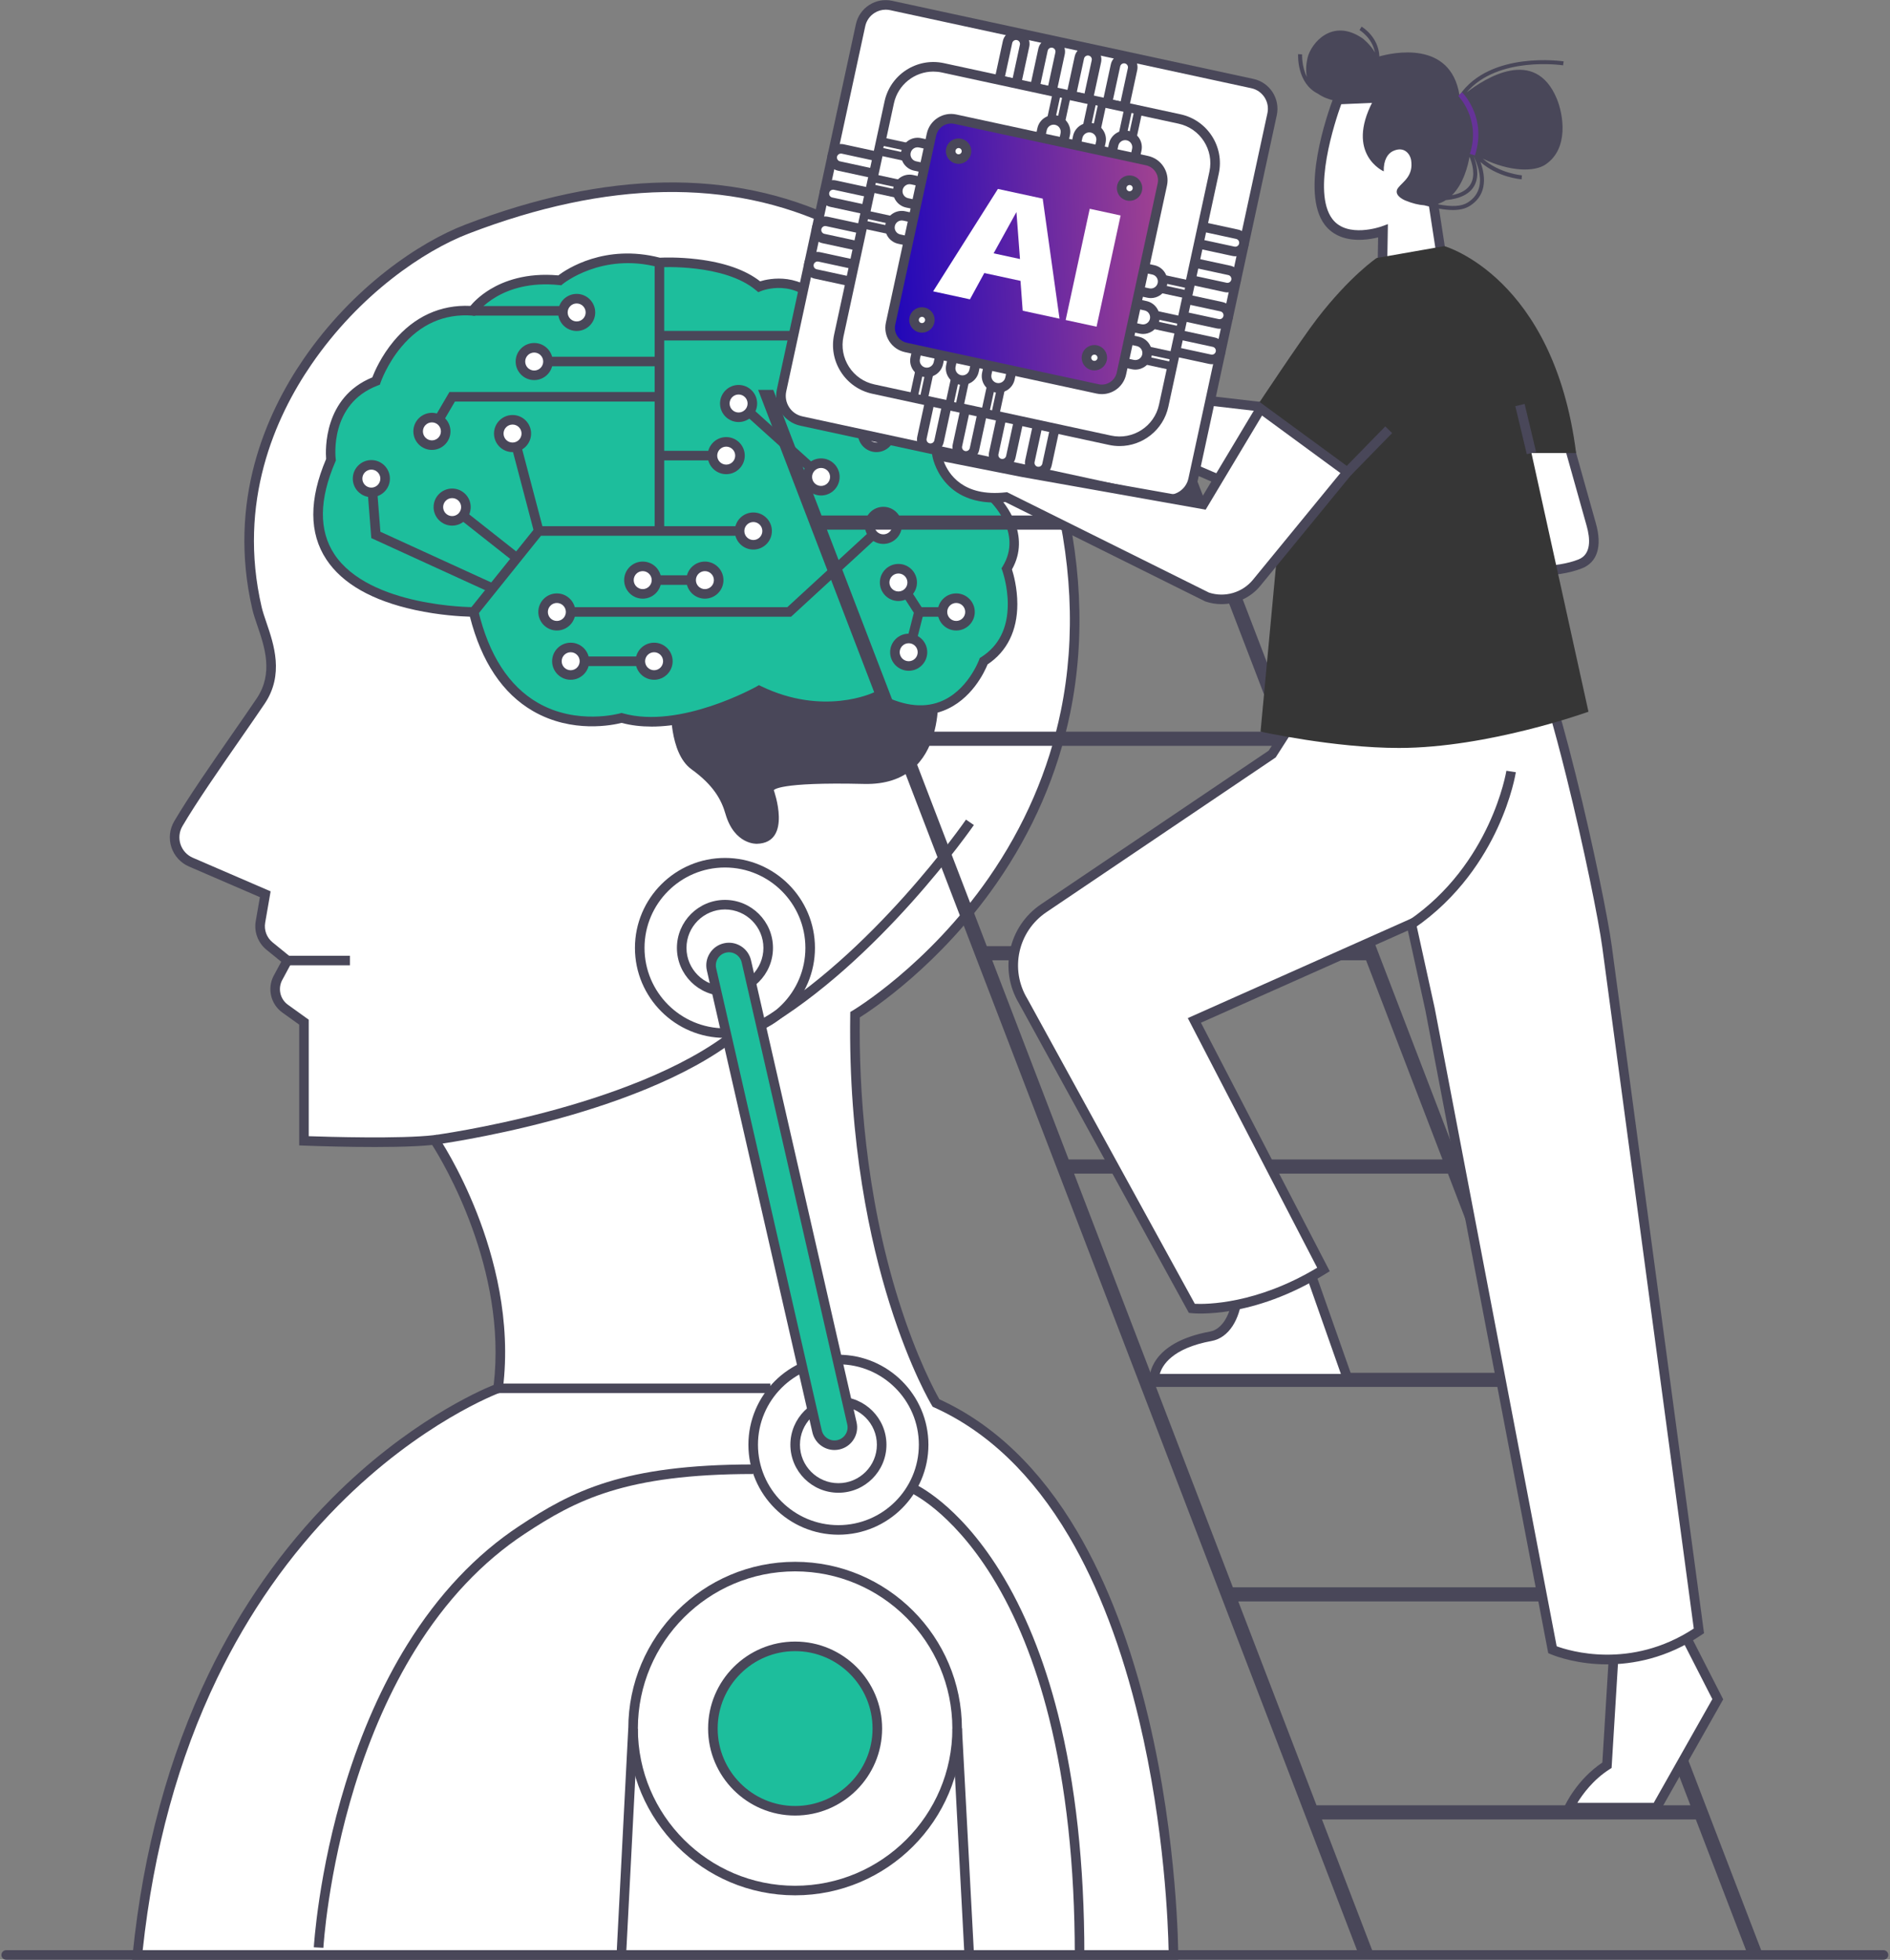 <svg width="300" height="311" viewBox="0 0 300 311" fill="none" xmlns="http://www.w3.org/2000/svg">
<rect x="0" y="0" width="300" height="311" fill="#808080" stroke="none"/>
<path d="M21.806 310.24H186.26C186.26 310.24 186.26 239.582 148.571 222.651C148.571 222.651 135.117 200.437 135.716 161.034C135.716 161.034 183.342 133.02 167.277 75.211C167.277 75.211 145.543 8.922 74.085 36.373C58.037 42.539 33.786 66.299 40.79 96.516C41.623 100.11 45.044 105.807 41.374 111.259C37.858 116.479 31.488 125.286 28.303 130.721C27.002 132.941 27.939 135.798 30.302 136.819L42.103 141.915L41.342 146.297C41.092 147.743 41.642 149.212 42.781 150.137L45.604 152.43L44.126 155.173C43.219 156.856 43.702 158.951 45.255 160.067L48.246 162.215V181.042C48.246 181.042 62.851 181.626 68.978 180.897C68.978 180.897 81.703 199.594 79.061 220.316C79.061 220.316 29.117 238.431 21.806 310.238V310.24Z" fill="white"/>
<path d="M187.018 310.999H20.966L21.052 310.163C22.729 293.696 26.8 278.691 33.154 265.565C38.243 255.053 44.798 245.717 52.638 237.816C64.603 225.757 76.012 220.731 78.364 219.776C80.517 201.355 70.33 184.423 68.599 181.702C62.258 182.351 48.801 181.824 48.217 181.8L47.489 181.771V162.603L44.814 160.683C42.958 159.348 42.375 156.826 43.459 154.814L44.639 152.622L42.303 150.726C40.952 149.628 40.297 147.881 40.595 146.166L41.254 142.373L30.001 137.514C28.675 136.941 27.657 135.827 27.207 134.455C26.757 133.083 26.918 131.581 27.649 130.337C29.888 126.517 33.643 121.109 36.957 116.339C38.362 114.316 39.689 112.406 40.745 110.836C43.433 106.844 42.002 102.656 40.854 99.29C40.537 98.36 40.236 97.481 40.052 96.686C36.064 79.478 42.265 65.603 48.169 56.995C56.051 45.504 66.584 38.442 73.816 35.664C96.235 27.052 116.105 26.723 132.873 34.686C146.293 41.059 155.127 51.67 160.177 59.449C165.643 67.871 167.909 74.687 168.003 74.974L168.012 75.006C171.709 88.309 172.334 101.146 169.87 113.161C167.898 122.779 163.954 131.886 158.147 140.233C149.241 153.037 138.573 160.136 136.473 161.461C136.333 172.624 137.304 189.336 142.627 206.33C145.513 215.542 148.492 220.981 149.109 222.06C157.755 226.008 165.125 233.083 171.017 243.095C175.744 251.127 179.538 261.061 182.291 272.62C186.969 292.259 187.023 310.063 187.023 310.241V311L187.018 310.999ZM22.648 309.482H185.491C185.424 305.896 184.9 290.128 180.803 272.942C178.084 261.537 174.348 251.749 169.699 243.85C163.92 234.037 156.707 227.137 148.261 223.341L148.046 223.245L147.923 223.042C147.784 222.812 144.474 217.29 141.196 206.844C138.178 197.23 134.648 181.476 134.958 161.02L134.965 160.594L135.332 160.378C135.451 160.309 147.248 153.263 156.935 139.314C162.612 131.139 166.465 122.223 168.389 112.815C170.794 101.056 170.176 88.477 166.553 75.429C166.431 75.065 164.124 68.308 158.874 60.23C153.934 52.627 145.295 42.261 132.207 36.049C115.831 28.277 96.37 28.624 74.36 37.079C67.343 39.775 57.106 46.648 49.422 57.852C43.689 66.21 37.668 79.671 41.532 96.342C41.699 97.062 41.986 97.905 42.291 98.798C43.482 102.287 45.114 107.065 42.005 111.681C40.942 113.26 39.612 115.174 38.205 117.201C34.907 121.95 31.17 127.332 28.96 131.101C28.449 131.972 28.336 133.022 28.651 133.98C28.965 134.939 29.677 135.718 30.604 136.118L42.955 141.451L42.092 146.422C41.888 147.596 42.337 148.793 43.263 149.544L46.573 152.232L44.797 155.53C44.073 156.872 44.462 158.556 45.702 159.447L49.008 161.823V180.307C52.032 180.412 63.672 180.76 68.891 180.14L69.35 180.086L69.61 180.467C69.742 180.66 72.872 185.294 75.721 192.555C78.355 199.266 81.203 209.545 79.818 220.408L79.759 220.867L79.324 221.025C79.2 221.07 66.79 225.681 53.66 238.938C45.952 246.719 39.505 255.916 34.499 266.272C28.344 279.004 24.361 293.535 22.652 309.476L22.648 309.482Z" fill="#494759"/>
<path d="M148.801 108.589C148.801 108.589 150.983 124.739 137.153 124.406C123.325 124.073 122.826 125.404 122.826 125.404C122.826 125.404 125.839 133.738 120.163 133.904C120.163 133.904 116.589 134.116 115.153 129.155C114.536 127.018 113.342 124.664 109.756 122.078C106.169 119.491 106.501 112.007 106.501 112.007L118.666 103.508L148.801 108.589Z" fill="#494759"/>
<path d="M120.497 109.587C120.497 109.587 108.147 116.609 98.663 113.929C98.663 113.929 80.508 119.27 75.184 97.114C75.184 97.114 42.053 97.262 52.536 72.962C52.536 72.962 51.353 63.63 59.691 60.471C59.691 60.471 63.684 48.497 75.017 49.328C75.017 49.328 79.03 43.47 88.846 44.486C88.846 44.486 95.187 39.165 104.671 41.66C104.671 41.66 115.171 40.996 120.496 45.495C120.496 45.495 126.466 43.009 130.645 48.663C130.645 48.663 144.141 49.309 145.306 58.309C145.306 58.309 152.978 60.157 153.81 68.805C153.81 68.805 159.8 72.316 157.471 78.802C157.471 78.802 163.461 84.272 159.801 90.277C159.801 90.277 163.48 100.274 156.14 104.931C156.14 104.931 151.647 117.57 138.984 110.586C138.984 110.586 130.831 114.577 120.497 109.587Z" fill="#1DBE9C"/>
<path d="M103.413 115.302C101.806 115.302 100.204 115.128 98.662 114.716C97.379 115.045 90.845 116.455 84.602 112.844C79.784 110.058 76.417 105.021 74.589 97.864C73.239 97.828 69.786 97.653 65.837 96.79C59.058 95.309 54.338 92.615 51.805 88.787C49.051 84.623 49.038 79.259 51.764 72.84C51.652 71.384 51.367 63.05 59.096 59.89C59.438 59.001 60.495 56.527 62.523 54.102C65.753 50.237 69.945 48.323 74.665 48.547C75.121 47.998 76.157 46.899 77.861 45.877C79.953 44.623 83.504 43.241 88.617 43.703C89.934 42.711 96.02 38.651 104.748 40.897C105.317 40.868 107.721 40.781 110.678 41.138C114.982 41.656 118.334 42.834 120.651 44.643C122.171 44.182 127.261 43.113 131.041 47.93C133.253 48.101 144.489 49.384 145.985 57.726C147.752 58.331 153.631 60.892 154.528 68.371C155.793 69.259 160.136 72.811 158.339 78.601C159.609 79.953 163.679 84.929 160.63 90.363C160.889 91.176 161.479 93.317 161.482 95.857C161.485 100.066 159.854 103.371 156.761 105.433C156.306 106.557 154.233 111.082 149.709 112.799C146.539 114 142.921 113.539 138.95 111.431C138.199 111.742 136.341 112.416 133.7 112.712C130.63 113.058 125.878 112.934 120.523 110.44C118.774 111.383 111.042 115.304 103.413 115.304V115.302ZM98.659 113.141L98.87 113.199C107.933 115.759 120.001 108.996 120.123 108.928L120.468 108.73L120.828 108.903C130.716 113.677 138.573 109.941 138.652 109.903L139.007 109.729L139.353 109.919C143.043 111.954 146.343 112.447 149.162 111.382C153.576 109.715 155.409 104.724 155.427 104.674L155.515 104.429L155.736 104.289C158.535 102.513 159.958 99.691 159.966 95.899C159.973 92.981 159.099 90.561 159.091 90.537L158.965 90.194L159.156 89.881C162.442 84.49 157.187 79.567 156.962 79.36L156.59 79.018L156.761 78.544C158.854 72.717 153.653 69.588 153.43 69.458L153.095 69.262L153.058 68.876C152.291 60.892 145.422 59.116 145.13 59.044L144.625 58.92L144.557 58.405C143.486 50.131 130.741 49.425 130.613 49.419L130.253 49.402L130.039 49.112C126.279 44.022 121.013 46.103 120.789 46.194L120.363 46.368L120.01 46.072C114.976 41.819 104.824 42.409 104.722 42.415L104.6 42.423L104.481 42.392C95.516 40.034 89.397 45.017 89.336 45.068L89.089 45.272L88.769 45.239C79.512 44.281 75.683 49.7 75.645 49.754L75.398 50.115L74.963 50.083C70.519 49.758 66.727 51.435 63.688 55.072C61.392 57.82 60.422 60.679 60.412 60.708L60.298 61.049L59.96 61.177C52.295 64.083 53.245 72.508 53.29 72.864L53.316 73.068L53.234 73.259C50.647 79.255 50.592 84.196 53.069 87.944C58.606 96.321 75.022 96.363 75.182 96.351L75.782 96.348L75.922 96.932C77.613 103.964 80.783 108.87 85.345 111.516C91.585 115.134 98.382 113.217 98.451 113.196L98.66 113.135L98.659 113.141Z" fill="#494759"/>
<path d="M75.776 97.589L74.592 96.639L85.145 83.503H119.571V85.02H85.873L75.776 97.589Z" fill="#494759"/>
<path d="M119.578 86.456C120.786 86.456 121.765 85.477 121.765 84.269C121.765 83.062 120.786 82.083 119.578 82.083C118.37 82.083 117.391 83.062 117.391 84.269C117.391 85.477 118.37 86.456 119.578 86.456Z" fill="white"/>
<path d="M119.578 87.213C117.954 87.213 116.633 85.892 116.633 84.269C116.633 82.646 117.954 81.325 119.578 81.325C121.202 81.325 122.523 82.646 122.523 84.269C122.523 85.892 121.202 87.213 119.578 87.213ZM119.578 82.842C118.791 82.842 118.15 83.482 118.15 84.269C118.15 85.057 118.79 85.696 119.578 85.696C120.366 85.696 121.006 85.056 121.006 84.269C121.006 83.483 120.366 82.842 119.578 82.842Z" fill="#494759"/>
<path d="M103.818 104.181H90.577V105.698H103.818V104.181Z" fill="#494759"/>
<path d="M90.584 107.12C91.792 107.12 92.771 106.141 92.771 104.933C92.771 103.726 91.792 102.747 90.584 102.747C89.376 102.747 88.397 103.726 88.397 104.933C88.397 106.141 89.376 107.12 90.584 107.12Z" fill="white"/>
<path d="M90.584 107.877C88.96 107.877 87.639 106.556 87.639 104.933C87.639 103.31 88.96 101.99 90.584 101.99C92.208 101.99 93.529 103.31 93.529 104.933C93.529 106.556 92.208 107.877 90.584 107.877ZM90.584 103.506C89.797 103.506 89.156 104.146 89.156 104.933C89.156 105.721 89.796 106.36 90.584 106.36C91.372 106.36 92.012 105.721 92.012 104.933C92.012 104.146 91.372 103.506 90.584 103.506Z" fill="#494759"/>
<path d="M103.824 107.12C105.032 107.12 106.011 106.141 106.011 104.933C106.011 103.726 105.032 102.747 103.824 102.747C102.616 102.747 101.637 103.726 101.637 104.933C101.637 106.141 102.616 107.12 103.824 107.12Z" fill="white"/>
<path d="M103.824 107.877C102.2 107.877 100.879 106.556 100.879 104.933C100.879 103.31 102.2 101.99 103.824 101.99C105.448 101.99 106.769 103.31 106.769 104.933C106.769 106.556 105.448 107.877 103.824 107.877ZM103.824 103.506C103.037 103.506 102.396 104.146 102.396 104.933C102.396 105.721 103.036 106.36 103.824 106.36C104.612 106.36 105.252 105.721 105.252 104.933C105.252 104.146 104.612 103.506 103.824 103.506Z" fill="#494759"/>
<path d="M82.084 68.256L80.616 68.641L84.775 84.454L86.243 84.069L82.084 68.256Z" fill="#494759"/>
<path d="M72.243 79.865L71.303 81.055L81.576 89.161L82.516 87.971L72.243 79.865Z" fill="#494759"/>
<path d="M77.877 94.057L58.936 85.394L58.18 75.74L59.693 75.622L60.38 84.386L78.508 92.678L77.877 94.057Z" fill="#494759"/>
<path d="M125.564 97.873H88.396V96.355H124.972L139.694 82.816L140.722 83.933L125.564 97.873Z" fill="#494759"/>
<path d="M153.811 68.046H139.123V69.562H153.811V68.046Z" fill="#494759"/>
<path d="M91.527 48.569H75.018V50.086H91.527V48.569Z" fill="#494759"/>
<path d="M105.43 41.66H103.912V84.27H105.43V41.66Z" fill="#494759"/>
<path d="M69.22 68.832L67.91 68.066L71.34 62.206H104.665V63.724H72.21L69.22 68.832Z" fill="#494759"/>
<path d="M104.665 56.61H84.787V58.127H104.665V56.61Z" fill="#494759"/>
<path d="M137.765 60.301L127.497 54.034H104.665V52.516H127.924L138.555 59.007L137.765 60.301Z" fill="#494759"/>
<path d="M117.738 63.308L116.721 64.435L129.819 76.242L130.835 75.116L117.738 63.308Z" fill="#494759"/>
<path d="M144.978 103.694L143.507 103.32L145.054 97.247L141.974 92.466L143.251 91.644L146.689 96.981L144.978 103.694Z" fill="#494759"/>
<path d="M151.775 96.355H145.871V97.872H151.775V96.355Z" fill="#494759"/>
<path d="M111.892 91.296H102.013V92.812H111.892V91.296Z" fill="#494759"/>
<path d="M115.266 71.544H104.672V73.061H115.266V71.544Z" fill="#494759"/>
<path d="M115.272 74.492C116.48 74.492 117.459 73.514 117.459 72.306C117.459 71.099 116.48 70.12 115.272 70.12C114.064 70.12 113.085 71.099 113.085 72.306C113.085 73.514 114.064 74.492 115.272 74.492Z" fill="white"/>
<path d="M115.272 75.25C113.648 75.25 112.326 73.929 112.326 72.306C112.326 70.683 113.648 69.362 115.272 69.362C116.895 69.362 118.217 70.683 118.217 72.306C118.217 73.929 116.895 75.25 115.272 75.25ZM115.272 70.879C114.485 70.879 113.844 71.52 113.844 72.306C113.844 73.093 114.484 73.733 115.272 73.733C116.06 73.733 116.699 73.094 116.699 72.306C116.699 71.519 116.06 70.879 115.272 70.879Z" fill="#494759"/>
<path d="M117.237 66.218C118.445 66.218 119.424 65.239 119.424 64.031C119.424 62.824 118.445 61.845 117.237 61.845C116.029 61.845 115.05 62.824 115.05 64.031C115.05 65.239 116.029 66.218 117.237 66.218Z" fill="white"/>
<path d="M117.237 66.976C115.613 66.976 114.292 65.655 114.292 64.032C114.292 62.41 115.613 61.089 117.237 61.089C118.861 61.089 120.182 62.41 120.182 64.032C120.182 65.655 118.861 66.976 117.237 66.976ZM117.237 62.605C116.45 62.605 115.809 63.245 115.809 64.032C115.809 64.82 116.449 65.46 117.237 65.46C118.025 65.46 118.665 64.82 118.665 64.032C118.665 63.245 118.025 62.605 117.237 62.605Z" fill="#494759"/>
<path d="M88.392 99.3C89.6 99.3 90.579 98.322 90.579 97.114C90.579 95.907 89.6 94.928 88.392 94.928C87.184 94.928 86.204 95.907 86.204 97.114C86.204 98.322 87.184 99.3 88.392 99.3Z" fill="white"/>
<path d="M88.391 100.058C86.767 100.058 85.446 98.737 85.446 97.114C85.446 95.491 86.767 94.17 88.391 94.17C90.015 94.17 91.336 95.491 91.336 97.114C91.336 98.737 90.015 100.058 88.391 100.058ZM88.391 95.687C87.604 95.687 86.963 96.326 86.963 97.114C86.963 97.902 87.603 98.541 88.391 98.541C89.179 98.541 89.819 97.902 89.819 97.114C89.819 96.326 89.179 95.687 88.391 95.687Z" fill="#494759"/>
<path d="M102.017 94.248C103.225 94.248 104.205 93.269 104.205 92.062C104.205 90.854 103.225 89.876 102.017 89.876C100.809 89.876 99.83 90.854 99.83 92.062C99.83 93.269 100.809 94.248 102.017 94.248Z" fill="white"/>
<path d="M102.018 95.006C100.394 95.006 99.072 93.685 99.072 92.062C99.072 90.439 100.394 89.118 102.018 89.118C103.641 89.118 104.963 90.439 104.963 92.062C104.963 93.685 103.641 95.006 102.018 95.006ZM102.018 90.635C101.231 90.635 100.59 91.274 100.59 92.062C100.59 92.849 101.23 93.489 102.018 93.489C102.806 93.489 103.445 92.848 103.445 92.062C103.445 91.275 102.806 90.635 102.018 90.635Z" fill="#494759"/>
<path d="M111.888 94.248C113.096 94.248 114.075 93.269 114.075 92.062C114.075 90.854 113.096 89.876 111.888 89.876C110.68 89.876 109.701 90.854 109.701 92.062C109.701 93.269 110.68 94.248 111.888 94.248Z" fill="white"/>
<path d="M111.888 95.006C110.265 95.006 108.943 93.685 108.943 92.062C108.943 90.439 110.265 89.118 111.888 89.118C113.512 89.118 114.834 90.439 114.834 92.062C114.834 93.685 113.512 95.006 111.888 95.006ZM111.888 90.635C111.102 90.635 110.461 91.274 110.461 92.062C110.461 92.849 111.1 93.489 111.888 93.489C112.676 93.489 113.316 92.848 113.316 92.062C113.316 91.275 112.676 90.635 111.888 90.635Z" fill="#494759"/>
<path d="M130.329 77.873C131.537 77.873 132.516 76.894 132.516 75.687C132.516 74.48 131.537 73.501 130.329 73.501C129.121 73.501 128.142 74.48 128.142 75.687C128.142 76.894 129.121 77.873 130.329 77.873Z" fill="white"/>
<path d="M130.329 78.632C128.705 78.632 127.384 77.311 127.384 75.688C127.384 74.065 128.705 72.744 130.329 72.744C131.953 72.744 133.274 74.065 133.274 75.688C133.274 77.311 131.953 78.632 130.329 78.632ZM130.329 74.261C129.542 74.261 128.901 74.901 128.901 75.688C128.901 76.476 129.541 77.115 130.329 77.115C131.117 77.115 131.757 76.476 131.757 75.688C131.757 74.901 131.117 74.261 130.329 74.261Z" fill="#494759"/>
<path d="M137.444 61.846C138.652 61.846 139.632 60.868 139.632 59.66C139.632 58.453 138.652 57.474 137.444 57.474C136.236 57.474 135.257 58.453 135.257 59.66C135.257 60.868 136.236 61.846 137.444 61.846Z" fill="white"/>
<path d="M137.444 62.605C135.82 62.605 134.499 61.284 134.499 59.661C134.499 58.038 135.82 56.718 137.444 56.718C139.068 56.718 140.389 58.038 140.389 59.661C140.389 61.284 139.068 62.605 137.444 62.605ZM137.444 58.234C136.657 58.234 136.016 58.875 136.016 59.661C136.016 60.448 136.656 61.088 137.444 61.088C138.232 61.088 138.872 60.449 138.872 59.661C138.872 58.874 138.232 58.234 137.444 58.234Z" fill="#494759"/>
<path d="M139.116 70.989C140.324 70.989 141.303 70.01 141.303 68.803C141.303 67.596 140.324 66.617 139.116 66.617C137.908 66.617 136.928 67.596 136.928 68.803C136.928 70.01 137.908 70.989 139.116 70.989Z" fill="white"/>
<path d="M139.115 71.747C137.492 71.747 136.17 70.426 136.17 68.803C136.17 67.18 137.492 65.859 139.115 65.859C140.739 65.859 142.061 67.18 142.061 68.803C142.061 70.426 140.739 71.747 139.115 71.747ZM139.115 67.376C138.329 67.376 137.688 68.016 137.688 68.803C137.688 69.591 138.327 70.23 139.115 70.23C139.903 70.23 140.543 69.591 140.543 68.803C140.543 68.016 139.903 67.376 139.115 67.376Z" fill="#494759"/>
<path d="M140.212 85.559C141.42 85.559 142.4 84.58 142.4 83.373C142.4 82.165 141.42 81.187 140.212 81.187C139.005 81.187 138.025 82.165 138.025 83.373C138.025 84.58 139.005 85.559 140.212 85.559Z" fill="white"/>
<path d="M140.213 86.317C138.589 86.317 137.267 84.996 137.267 83.373C137.267 81.75 138.589 80.429 140.213 80.429C141.836 80.429 143.158 81.75 143.158 83.373C143.158 84.996 141.836 86.317 140.213 86.317ZM140.213 81.946C139.426 81.946 138.785 82.585 138.785 83.373C138.785 84.16 139.425 84.8 140.213 84.8C141.001 84.8 141.64 84.16 141.64 83.373C141.64 82.585 141.001 81.946 140.213 81.946Z" fill="#494759"/>
<path d="M142.607 94.622C143.815 94.622 144.794 93.643 144.794 92.436C144.794 91.228 143.815 90.249 142.607 90.249C141.399 90.249 140.42 91.228 140.42 92.436C140.42 93.643 141.399 94.622 142.607 94.622Z" fill="white"/>
<path d="M142.607 95.38C140.983 95.38 139.662 94.059 139.662 92.436C139.662 90.813 140.983 89.492 142.607 89.492C144.231 89.492 145.552 90.813 145.552 92.436C145.552 94.059 144.231 95.38 142.607 95.38ZM142.607 91.009C141.82 91.009 141.179 91.648 141.179 92.436C141.179 93.224 141.819 93.863 142.607 93.863C143.395 93.863 144.035 93.224 144.035 92.436C144.035 91.648 143.395 91.009 142.607 91.009Z" fill="#494759"/>
<path d="M151.78 99.3C152.988 99.3 153.968 98.322 153.968 97.114C153.968 95.907 152.988 94.928 151.78 94.928C150.573 94.928 149.593 95.907 149.593 97.114C149.593 98.322 150.573 99.3 151.78 99.3Z" fill="white"/>
<path d="M151.781 100.058C150.157 100.058 148.835 98.737 148.835 97.114C148.835 95.491 150.157 94.17 151.781 94.17C153.404 94.17 154.726 95.491 154.726 97.114C154.726 98.737 153.404 100.058 151.781 100.058ZM151.781 95.687C150.994 95.687 150.353 96.326 150.353 97.114C150.353 97.902 150.993 98.541 151.781 98.541C152.569 98.541 153.208 97.902 153.208 97.114C153.208 96.326 152.569 95.687 151.781 95.687Z" fill="#494759"/>
<path d="M144.238 105.69C145.446 105.69 146.425 104.711 146.425 103.503C146.425 102.296 145.446 101.317 144.238 101.317C143.03 101.317 142.051 102.296 142.051 103.503C142.051 104.711 143.03 105.69 144.238 105.69Z" fill="white"/>
<path d="M144.238 106.448C142.614 106.448 141.292 105.127 141.292 103.504C141.292 101.881 142.614 100.56 144.238 100.56C145.861 100.56 147.183 101.881 147.183 103.504C147.183 105.127 145.861 106.448 144.238 106.448ZM144.238 102.077C143.451 102.077 142.81 102.717 142.81 103.504C142.81 104.29 143.45 104.931 144.238 104.931C145.026 104.931 145.665 104.291 145.665 103.504C145.665 102.716 145.026 102.077 144.238 102.077Z" fill="#494759"/>
<path d="M91.534 51.769C92.742 51.769 93.721 50.79 93.721 49.583C93.721 48.375 92.742 47.397 91.534 47.397C90.326 47.397 89.346 48.375 89.346 49.583C89.346 50.79 90.326 51.769 91.534 51.769Z" fill="white"/>
<path d="M91.534 52.526C89.91 52.526 88.588 51.205 88.588 49.583C88.588 47.96 89.91 46.639 91.534 46.639C93.157 46.639 94.479 47.96 94.479 49.583C94.479 51.205 93.157 52.526 91.534 52.526ZM91.534 48.156C90.747 48.156 90.106 48.796 90.106 49.583C90.106 50.369 90.746 51.01 91.534 51.01C92.322 51.01 92.961 50.37 92.961 49.583C92.961 48.795 92.322 48.156 91.534 48.156Z" fill="#494759"/>
<path d="M84.794 59.561C86.002 59.561 86.981 58.582 86.981 57.375C86.981 56.167 86.002 55.188 84.794 55.188C83.586 55.188 82.607 56.167 82.607 57.375C82.607 58.582 83.586 59.561 84.794 59.561Z" fill="white"/>
<path d="M84.794 60.318C83.17 60.318 81.849 58.997 81.849 57.374C81.849 55.752 83.17 54.431 84.794 54.431C86.418 54.431 87.739 55.752 87.739 57.374C87.739 58.997 86.418 60.318 84.794 60.318ZM84.794 55.947C84.007 55.947 83.366 56.588 83.366 57.374C83.366 58.161 84.006 58.801 84.794 58.801C85.582 58.801 86.222 58.162 86.222 57.374C86.222 56.587 85.582 55.947 84.794 55.947Z" fill="#494759"/>
<path d="M81.357 70.989C82.565 70.989 83.544 70.01 83.544 68.803C83.544 67.596 82.565 66.617 81.357 66.617C80.149 66.617 79.17 67.596 79.17 68.803C79.17 70.01 80.149 70.989 81.357 70.989Z" fill="white"/>
<path d="M81.357 71.747C79.733 71.747 78.412 70.426 78.412 68.803C78.412 67.18 79.733 65.859 81.357 65.859C82.981 65.859 84.302 67.18 84.302 68.803C84.302 70.426 82.981 71.747 81.357 71.747ZM81.357 67.376C80.57 67.376 79.929 68.016 79.929 68.803C79.929 69.591 80.569 70.23 81.357 70.23C82.145 70.23 82.784 69.591 82.784 68.803C82.784 68.016 82.145 67.376 81.357 67.376Z" fill="#494759"/>
<path d="M68.558 70.642C69.766 70.642 70.745 69.664 70.745 68.456C70.745 67.249 69.766 66.27 68.558 66.27C67.35 66.27 66.371 67.249 66.371 68.456C66.371 69.664 67.35 70.642 68.558 70.642Z" fill="white"/>
<path d="M68.558 71.4C66.934 71.4 65.613 70.079 65.613 68.456C65.613 66.833 66.934 65.513 68.558 65.513C70.182 65.513 71.504 66.833 71.504 68.456C71.504 70.079 70.182 71.4 68.558 71.4ZM68.558 67.029C67.772 67.029 67.13 67.669 67.13 68.456C67.13 69.244 67.77 69.883 68.558 69.883C69.346 69.883 69.986 69.244 69.986 68.456C69.986 67.669 69.346 67.029 68.558 67.029Z" fill="#494759"/>
<path d="M58.943 78.141C60.151 78.141 61.13 77.162 61.13 75.954C61.13 74.747 60.151 73.768 58.943 73.768C57.735 73.768 56.756 74.747 56.756 75.954C56.756 77.162 57.735 78.141 58.943 78.141Z" fill="white"/>
<path d="M58.943 78.898C57.319 78.898 55.998 77.578 55.998 75.955C55.998 74.332 57.319 73.011 58.943 73.011C60.567 73.011 61.889 74.332 61.889 75.955C61.889 77.578 60.567 78.898 58.943 78.898ZM58.943 74.528C58.157 74.528 57.516 75.167 57.516 75.955C57.516 76.742 58.155 77.382 58.943 77.382C59.731 77.382 60.371 76.742 60.371 75.955C60.371 75.167 59.731 74.528 58.943 74.528Z" fill="#494759"/>
<path d="M71.769 82.659C72.977 82.659 73.956 81.68 73.956 80.473C73.956 79.265 72.977 78.287 71.769 78.287C70.561 78.287 69.582 79.265 69.582 80.473C69.582 81.68 70.561 82.659 71.769 82.659Z" fill="white"/>
<path d="M71.769 83.416C70.145 83.416 68.823 82.096 68.823 80.473C68.823 78.85 70.145 77.529 71.769 77.529C73.392 77.529 74.714 78.85 74.714 80.473C74.714 82.096 73.392 83.416 71.769 83.416ZM71.769 79.046C70.982 79.046 70.341 79.685 70.341 80.473C70.341 81.26 70.981 81.9 71.769 81.9C72.557 81.9 73.196 81.26 73.196 80.473C73.196 79.685 72.557 79.046 71.769 79.046Z" fill="#494759"/>
<path d="M228.081 15.109L212.354 15.806C211.46 18.186 207.186 30.358 210.89 35.222C213.626 38.816 219.524 36.655 219.524 36.655L219.338 47.736L229.789 47.044L227.384 31.409L228.08 15.109H228.081Z" fill="white"/>
<path d="M218.565 48.548L218.749 37.672C218.114 37.829 217.24 37.996 216.271 38.045C213.635 38.18 211.564 37.361 210.286 35.682C206.329 30.483 210.722 17.99 211.644 15.539L211.819 15.07L228.873 14.313L228.145 31.366L230.664 47.744L218.565 48.547V48.548ZM220.301 35.565L220.111 46.924L228.913 46.34L226.622 31.45L227.286 15.903L212.892 16.541C211.916 19.256 208.199 30.436 211.493 34.764C213.853 37.865 219.209 35.962 219.263 35.943L220.3 35.566L220.301 35.565Z" fill="#494759"/>
<path d="M248.106 10.368L248.204 9.742C248.086 9.723 236.556 8.005 231.665 15.11C230.257 6.271 220.957 8.386 218.946 8.952C218.816 5.841 216.235 4.293 216.122 4.226L215.8 4.773C215.822 4.787 217.823 5.995 218.241 8.33C217.563 7.103 216.323 6.118 216.323 6.118C211.445 2.735 208.064 6.917 207.551 9.182C207.279 10.384 207.268 11.388 207.448 12.226C206.598 10.544 206.683 8.657 206.684 8.63L206.051 8.594C206.04 8.783 205.836 13.21 209.199 14.874C212.236 17.039 217.896 16.094 217.896 16.094C213.515 24.492 219.641 27.196 219.641 27.196C219.592 25.357 220.308 24.341 221.114 23.972C223.003 23.108 223.858 24.594 223.984 25.383C224.394 27.933 222.683 28.828 221.941 29.79C221.138 30.829 222.524 31.591 223.057 31.813C224.175 32.278 225.171 32.516 226.061 32.579C227.803 33.033 229.332 33.33 230.625 33.33C231.682 33.33 232.586 33.133 233.324 32.663C234.473 31.933 235.186 30.932 235.444 29.686C235.726 28.322 235.421 26.886 234.99 25.7C237.731 28.15 241.342 28.442 241.528 28.454L241.575 27.822C241.531 27.819 237.995 27.528 235.383 25.187C239.664 27.264 243.539 27.29 245.287 26.128C249.115 23.584 248.125 18.095 247.099 15.64C243.634 7.351 235.681 12.447 232.798 14.67C237.754 8.828 247.996 10.351 248.106 10.368ZM233.257 24.871C233.736 26.048 234.184 27.763 233.501 29.094C233.011 30.046 231.993 30.677 230.47 30.98C232.314 29.156 233.016 26.263 233.259 24.871H233.257ZM234.825 29.558C234.603 30.63 233.984 31.495 232.986 32.129C231.972 32.772 230.481 32.866 228.081 32.394C228.604 32.248 229.075 32.032 229.501 31.76C231.832 31.538 233.369 30.741 234.067 29.384C234.836 27.888 234.41 26.061 233.908 24.776C234.5 26.002 235.174 27.875 234.826 29.558H234.825Z" fill="#494759"/>
<path d="M234.116 24.675L233.311 24.414C235.1 18.913 231.5 15.261 231.463 15.226L232.058 14.626C232.223 14.789 236.062 18.684 234.114 24.676L234.116 24.675Z" fill="#663399"/>
<path d="M55.54 151.672H45.603V153.189H55.54V151.672Z" fill="#494759"/>
<path d="M115.072 158.049C110.868 158.049 107.447 154.631 107.447 150.428C107.447 146.226 110.868 142.808 115.072 142.808C119.276 142.808 122.696 146.226 122.696 150.428C122.696 154.631 119.276 158.049 115.072 158.049ZM115.072 144.326C111.705 144.326 108.966 147.064 108.966 150.428C108.966 153.793 111.705 156.531 115.072 156.531C118.439 156.531 121.177 153.793 121.177 150.428C121.177 147.064 118.438 144.326 115.072 144.326Z" fill="#494759"/>
<path d="M115.072 164.708C107.194 164.708 100.785 158.302 100.785 150.429C100.785 142.555 107.194 136.149 115.072 136.149C122.949 136.149 129.359 142.555 129.359 150.429C129.359 158.302 122.949 164.708 115.072 164.708ZM115.072 137.667C108.031 137.667 102.304 143.391 102.304 150.429C102.304 157.466 108.031 163.19 115.072 163.19C122.112 163.19 127.84 157.466 127.84 150.429C127.84 143.391 122.112 137.667 115.072 137.667Z" fill="#494759"/>
<path d="M133.081 236.89C128.877 236.89 125.457 233.471 125.457 229.269C125.457 225.067 128.877 221.648 133.081 221.648C137.286 221.648 140.706 225.067 140.706 229.269C140.706 233.471 137.286 236.89 133.081 236.89ZM133.081 223.167C129.714 223.167 126.976 225.905 126.976 229.269C126.976 232.633 129.715 235.372 133.081 235.372C136.447 235.372 139.187 232.633 139.187 229.269C139.187 225.905 136.448 223.167 133.081 223.167Z" fill="#494759"/>
<path d="M133.081 243.549C125.203 243.549 118.794 237.143 118.794 229.269C118.794 221.395 125.203 214.989 133.081 214.989C140.959 214.989 147.368 221.395 147.368 229.269C147.368 237.143 140.959 243.549 133.081 243.549ZM133.081 216.507C126.04 216.507 120.313 222.232 120.313 229.269C120.313 236.306 126.04 242.031 133.081 242.031C140.122 242.031 145.849 236.306 145.849 229.269C145.849 222.232 140.122 216.507 133.081 216.507Z" fill="#494759"/>
<path d="M126.207 287.357C133.415 287.357 139.258 281.517 139.258 274.312C139.258 267.108 133.415 261.268 126.207 261.268C118.999 261.268 113.156 267.108 113.156 274.312C113.156 281.517 118.999 287.357 126.207 287.357Z" fill="#1DBE9C"/>
<path d="M126.208 288.115C118.593 288.115 112.397 281.922 112.397 274.311C112.397 266.7 118.593 260.507 126.208 260.507C133.823 260.507 140.018 266.7 140.018 274.311C140.018 281.922 133.823 288.115 126.208 288.115ZM126.208 262.025C119.43 262.025 113.915 267.537 113.915 274.312C113.915 281.087 119.43 286.599 126.208 286.599C132.986 286.599 138.501 281.087 138.501 274.312C138.501 267.537 132.986 262.025 126.208 262.025Z" fill="#494759"/>
<path d="M126.208 300.776C111.609 300.776 99.731 288.904 99.731 274.312C99.731 259.721 111.609 247.849 126.208 247.849C140.806 247.849 152.684 259.721 152.684 274.312C152.684 288.904 140.806 300.776 126.208 300.776ZM126.208 249.366C112.446 249.366 101.249 260.556 101.249 274.312C101.249 288.068 112.445 299.259 126.208 299.259C139.971 299.259 151.167 288.068 151.167 274.312C151.167 260.556 139.971 249.366 126.208 249.366Z" fill="#494759"/>
<path d="M99.725 274.259L97.867 310.188L99.382 310.266L101.241 274.338L99.725 274.259Z" fill="#494759"/>
<path d="M152.694 274.267L151.177 274.347L153.086 310.276L154.603 310.195L152.694 274.267Z" fill="#494759"/>
<path d="M51.329 309.108L49.813 309.025C49.819 308.908 50.507 297.105 54.838 283.062C57.386 274.805 60.676 267.389 64.621 261.024C69.567 253.042 75.559 246.694 82.433 242.157C90.802 236.634 98.85 232.407 119.553 232.398V233.915C99.273 233.924 91.424 238.042 83.27 243.422C76.586 247.834 70.75 254.018 65.922 261.804C62.047 268.055 58.809 275.345 56.299 283.473C52.016 297.344 51.336 308.99 51.329 309.107V309.108Z" fill="#494759"/>
<path d="M122.272 219.559H79.061V221.075H122.272V219.559Z" fill="#494759"/>
<path d="M172.119 310.24H170.601C170.601 296.071 169.221 283.39 166.497 272.549C164.323 263.892 161.293 256.385 157.491 250.235C154.116 244.776 150.746 241.42 148.513 239.567C146.095 237.56 144.454 236.834 144.438 236.827L145.041 235.434C145.321 235.555 151.991 238.519 158.696 249.295C162.602 255.573 165.711 263.228 167.939 272.049C170.714 283.04 172.121 295.889 172.121 310.24H172.119Z" fill="#494759"/>
<path d="M69.078 181.649L68.878 180.144C68.958 180.134 76.994 179.052 86.841 176.442C95.892 174.042 108.369 169.825 116.407 163.357L117.358 164.54C109.109 171.177 96.41 175.476 87.211 177.913C77.274 180.546 69.158 181.638 69.078 181.649Z" fill="#494759"/>
<path d="M115.08 150.425L115.078 150.425C113.551 150.774 112.596 152.294 112.945 153.82L129.704 227.134C130.053 228.66 131.574 229.615 133.101 229.266L133.102 229.266C134.629 228.917 135.585 227.397 135.236 225.871L118.477 152.557C118.128 151.031 116.607 150.076 115.08 150.425Z" fill="#1DBE9C"/>
<path d="M132.458 230.108C130.818 230.108 129.333 228.978 128.953 227.314L112.199 153.999C111.985 153.063 112.148 152.1 112.659 151.287C113.169 150.473 113.967 149.909 114.903 149.695C116.837 149.253 118.768 150.466 119.209 152.398L135.964 225.713C136.177 226.649 136.014 227.612 135.504 228.425C134.993 229.239 134.196 229.803 133.259 230.017C132.991 230.078 132.723 230.108 132.459 230.108H132.458ZM130.433 226.975C130.687 228.091 131.803 228.793 132.921 228.537C133.462 228.413 133.922 228.087 134.218 227.617C134.513 227.148 134.607 226.592 134.483 226.05L117.729 152.736C117.474 151.62 116.358 150.917 115.241 151.174C114.699 151.298 114.239 151.624 113.943 152.094C113.648 152.563 113.554 153.119 113.678 153.661L130.433 226.975Z" fill="#494759"/>
<path d="M121.16 163.349L120.395 162.038C138.454 151.519 153.188 130.283 153.333 130.069L154.584 130.929C154.436 131.145 139.508 152.661 121.158 163.348L121.16 163.349Z" fill="#494759"/>
<path d="M120.343 61.875L215.687 310.244H218.094L209.837 288.736H269.179L277.435 310.244H279.842L184.493 61.875H182.091L189.74 81.808H130.399L122.746 61.875H120.343ZM196.551 254.135H255.897L268.318 286.49H208.972L196.551 254.135ZM183.488 220.097H242.829L255.032 251.892H195.691L183.488 220.097ZM170.49 186.246H229.831L241.968 217.853H182.622L170.49 186.246ZM157.497 152.394H216.839L228.971 184.001H169.629L157.497 152.394ZM144.428 118.356H203.77L215.977 150.151H156.631L144.428 118.356ZM131.259 84.052H190.6L202.908 116.112H143.567L131.259 84.052Z" fill="#494759"/>
<path d="M248.922 70.211C248.922 70.211 250.832 77.065 252.58 83.243C253.359 86.002 253.162 88.571 250.816 89.492C233.679 96.216 180.202 70.12 180.202 70.12L179.208 62.12L248.922 70.213V70.211Z" fill="white"/>
<path d="M243.622 91.364C235.592 91.364 223.943 88.58 208.822 83.041C193.451 77.409 180.003 70.868 179.869 70.803L179.499 70.622L178.335 61.254L249.515 69.517L249.653 70.008C249.672 70.076 251.583 76.931 253.309 83.038C254.342 86.689 253.554 89.233 251.092 90.199C249.111 90.976 246.618 91.364 243.621 91.364H243.622ZM180.905 69.617C183.166 70.702 195.475 76.534 209.356 81.621C229.469 88.99 243.709 91.468 250.539 88.787C252.636 87.964 252.409 85.431 251.85 83.452C250.389 78.288 248.798 72.589 248.329 70.908L180.082 62.986L180.905 69.618V69.617Z" fill="#494759"/>
<path d="M198.792 13.253L141.46 0.864C139.253 0.387 137.077 1.788 136.599 3.994L124.062 61.951C123.585 64.157 124.988 66.332 127.195 66.809L184.527 79.198C186.734 79.675 188.91 78.274 189.387 76.068L201.924 18.111C202.401 15.905 200.999 13.73 198.792 13.253Z" fill="white"/>
<path d="M185.394 80.059C185.05 80.059 184.704 80.022 184.36 79.947L127.03 67.556C124.416 66.991 122.751 64.406 123.315 61.794L135.856 3.841C136.13 2.576 136.88 1.493 137.968 0.793C139.057 0.092 140.353 -0.143 141.619 0.13L198.949 12.522C201.562 13.086 203.228 15.671 202.663 18.283L190.124 76.238C189.85 77.503 189.1 78.586 188.011 79.288C187.219 79.798 186.315 80.062 185.395 80.062L185.394 80.059ZM140.587 1.535C139.954 1.535 139.335 1.716 138.79 2.067C138.043 2.549 137.527 3.293 137.34 4.161L124.8 62.116C124.412 63.91 125.557 65.685 127.351 66.073L184.681 78.465C185.551 78.652 186.441 78.49 187.189 78.009C187.936 77.527 188.452 76.783 188.64 75.914L201.179 17.959C201.567 16.165 200.423 14.391 198.629 14.002L141.297 1.612C141.061 1.56 140.824 1.535 140.587 1.535Z" fill="#494759"/>
<path d="M135.534 44.787L129.476 43.477C128.729 43.315 128.254 42.58 128.415 41.833C128.577 41.086 129.314 40.611 130.061 40.773L136.119 42.083L135.534 44.789V44.787Z" fill="white"/>
<path d="M136.115 45.689L129.315 44.22C128.756 44.099 128.277 43.767 127.967 43.287C127.656 42.805 127.553 42.232 127.673 41.673C127.923 40.518 129.068 39.782 130.22 40.031L137.02 41.502L136.114 45.691L136.115 45.689ZM129.769 41.499C129.48 41.499 129.22 41.699 129.157 41.993C129.122 42.156 129.152 42.324 129.243 42.464C129.333 42.604 129.473 42.7 129.637 42.736L134.953 43.885L135.217 42.662L129.901 41.513C129.856 41.503 129.812 41.499 129.769 41.499Z" fill="#494759"/>
<path d="M136.752 39.158L130.694 37.848C129.947 37.686 129.472 36.95 129.634 36.203C129.796 35.457 130.532 34.982 131.279 35.144L137.337 36.454L136.752 39.16V39.158Z" fill="white"/>
<path d="M137.333 40.06L130.534 38.591C129.974 38.47 129.495 38.138 129.185 37.657C128.874 37.176 128.771 36.603 128.891 36.044C129.141 34.889 130.285 34.153 131.439 34.402L138.238 35.873L137.332 40.061L137.333 40.06ZM130.987 35.87C130.698 35.87 130.438 36.07 130.376 36.364C130.34 36.527 130.37 36.694 130.461 36.834C130.551 36.975 130.691 37.071 130.855 37.107L136.171 38.256L136.435 37.033L131.119 35.884C131.074 35.874 131.03 35.87 130.987 35.87Z" fill="#494759"/>
<path d="M137.999 33.393L131.941 32.083C131.194 31.921 130.719 31.185 130.881 30.438C131.043 29.691 131.779 29.216 132.526 29.378L138.584 30.688L137.999 33.394V33.393Z" fill="white"/>
<path d="M138.581 34.294L131.781 32.825C130.626 32.575 129.89 31.432 130.139 30.277C130.26 29.718 130.592 29.239 131.072 28.929C131.554 28.619 132.127 28.514 132.687 28.635L139.486 30.106L138.58 34.294H138.581ZM132.233 30.105C132.115 30.105 131.998 30.139 131.896 30.204C131.756 30.295 131.659 30.434 131.624 30.597C131.55 30.934 131.765 31.268 132.103 31.34L137.419 32.489L137.683 31.266L132.367 30.117C132.322 30.107 132.278 30.102 132.233 30.102V30.105Z" fill="#494759"/>
<path d="M139.24 27.657L133.182 26.347C132.434 26.186 131.959 25.45 132.121 24.703C132.283 23.956 133.02 23.481 133.767 23.643L139.825 24.953L139.24 27.659V27.657Z" fill="white"/>
<path d="M139.821 28.559L133.021 27.09C132.462 26.969 131.983 26.637 131.672 26.157C131.362 25.675 131.259 25.103 131.378 24.544C131.629 23.389 132.771 22.653 133.926 22.902L140.726 24.372L139.82 28.561L139.821 28.559ZM133.474 24.371C133.186 24.371 132.926 24.571 132.863 24.863C132.828 25.027 132.858 25.194 132.949 25.334C133.039 25.474 133.179 25.571 133.342 25.606L138.659 26.756L138.923 25.533L133.607 24.383C133.562 24.374 133.518 24.369 133.474 24.369V24.371Z" fill="#494759"/>
<path d="M158.614 12.733L159.925 6.678C160.087 5.931 160.823 5.456 161.57 5.618C162.317 5.78 162.792 6.516 162.63 7.263L161.32 13.318L158.613 12.733H158.614Z" fill="white"/>
<path d="M161.903 14.221L157.712 13.315L159.182 6.518C159.303 5.959 159.635 5.48 160.116 5.17C160.597 4.86 161.17 4.755 161.73 4.876C162.885 5.127 163.622 6.269 163.373 7.424L161.903 14.221ZM159.517 12.152L160.74 12.416L161.89 7.102C161.926 6.939 161.896 6.771 161.805 6.631C161.713 6.491 161.575 6.395 161.411 6.359C161.248 6.324 161.08 6.354 160.94 6.445C160.8 6.536 160.703 6.675 160.668 6.838L159.518 12.152H159.517Z" fill="#494759"/>
<path d="M164.246 13.95L165.557 7.895C165.719 7.148 166.455 6.673 167.203 6.835C167.95 6.997 168.425 7.733 168.263 8.48L166.952 14.535L164.245 13.95H164.246Z" fill="white"/>
<path d="M167.534 15.437L163.344 14.531L164.814 7.735C165.064 6.58 166.207 5.844 167.362 6.093C168.517 6.343 169.253 7.486 169.004 8.641L167.534 15.437ZM165.148 13.37L166.372 13.633L167.522 8.32C167.596 7.982 167.381 7.649 167.043 7.576C166.706 7.502 166.372 7.718 166.3 8.055L165.15 13.368L165.148 13.37Z" fill="#494759"/>
<path d="M170.014 15.197L171.325 9.142C171.487 8.396 172.223 7.921 172.97 8.083C173.718 8.245 174.193 8.981 174.031 9.727L172.72 15.782L170.013 15.197H170.014Z" fill="white"/>
<path d="M173.303 16.685L169.112 15.779L170.582 8.982C170.832 7.827 171.977 7.091 173.13 7.34C174.285 7.59 175.022 8.733 174.773 9.887L173.303 16.683V16.685ZM170.917 14.615L172.14 14.879L173.29 9.566C173.364 9.228 173.149 8.895 172.811 8.823C172.474 8.751 172.14 8.966 172.067 9.302L170.917 14.615Z" fill="#494759"/>
<path d="M175.752 16.437L177.063 10.382C177.225 9.635 177.961 9.161 178.708 9.322C179.455 9.484 179.931 10.22 179.769 10.967L178.458 17.022L175.751 16.437H175.752Z" fill="white"/>
<path d="M179.041 17.924L174.85 17.018L176.32 10.222C176.57 9.067 177.714 8.331 178.868 8.58C180.023 8.83 180.76 9.973 180.511 11.128L179.041 17.924ZM176.655 15.856L177.878 16.12L179.029 10.807C179.064 10.643 179.034 10.476 178.943 10.336C178.852 10.196 178.713 10.099 178.549 10.064C178.213 9.99 177.878 10.207 177.806 10.543L176.656 15.856H176.655Z" fill="#494759"/>
<path d="M186.015 55.699L192.073 57.009C192.82 57.171 193.558 56.696 193.719 55.949C193.881 55.202 193.406 54.465 192.658 54.304L186.6 52.994L186.015 55.7V55.699Z" fill="white"/>
<path d="M192.37 57.798C192.218 57.798 192.065 57.782 191.913 57.749L185.113 56.28L186.019 52.091L192.819 53.56C193.975 53.811 194.711 54.953 194.462 56.107C194.341 56.666 194.009 57.145 193.528 57.455C193.179 57.681 192.778 57.798 192.371 57.798H192.37ZM186.918 55.118L192.234 56.266C192.397 56.301 192.565 56.272 192.705 56.18C192.845 56.089 192.942 55.95 192.977 55.787C193.051 55.45 192.836 55.117 192.498 55.044L187.182 53.895L186.918 55.118Z" fill="#494759"/>
<path d="M187.234 50.069L193.292 51.38C194.039 51.541 194.777 51.067 194.937 50.32C195.099 49.573 194.624 48.836 193.877 48.675L187.819 47.365L187.234 50.071V50.069Z" fill="white"/>
<path d="M193.588 52.17C193.436 52.17 193.284 52.154 193.131 52.121L186.331 50.652L187.238 46.463L194.038 47.932C195.193 48.183 195.929 49.325 195.68 50.48C195.559 51.039 195.227 51.518 194.747 51.828C194.397 52.054 193.997 52.171 193.59 52.171L193.588 52.17ZM188.136 49.489L193.452 50.637C193.616 50.672 193.783 50.642 193.923 50.551C194.063 50.46 194.16 50.321 194.195 50.158C194.269 49.821 194.054 49.487 193.716 49.415L188.4 48.266L188.136 49.489Z" fill="#494759"/>
<path d="M188.48 44.304L194.538 45.615C195.285 45.776 196.023 45.302 196.183 44.555C196.345 43.808 195.87 43.071 195.123 42.91L189.065 41.6L188.48 44.306V44.304Z" fill="white"/>
<path d="M194.83 46.403C194.68 46.403 194.529 46.387 194.377 46.355L187.577 44.884L188.484 40.695L195.283 42.164C196.439 42.415 197.175 43.557 196.926 44.711C196.708 45.714 195.818 46.401 194.83 46.401V46.403ZM189.382 43.724L194.698 44.873C195.036 44.945 195.369 44.73 195.443 44.394C195.516 44.058 195.301 43.724 194.964 43.651L189.647 42.502L189.383 43.725L189.382 43.724Z" fill="#494759"/>
<path d="M189.721 38.569L195.779 39.879C196.526 40.041 197.264 39.566 197.425 38.819C197.587 38.072 197.112 37.335 196.364 37.175L190.306 35.864L189.721 38.57V38.569Z" fill="white"/>
<path d="M196.076 40.669C195.924 40.669 195.771 40.653 195.619 40.62L188.819 39.151L189.725 34.963L196.525 36.432C197.681 36.682 198.417 37.825 198.168 38.978C198.047 39.538 197.715 40.016 197.234 40.327C196.884 40.552 196.484 40.669 196.077 40.669H196.076ZM190.624 37.988L195.94 39.136C196.103 39.172 196.271 39.142 196.411 39.051C196.551 38.959 196.648 38.821 196.683 38.657C196.756 38.32 196.541 37.987 196.204 37.915L190.888 36.765L190.624 37.988Z" fill="#494759"/>
<path d="M147.653 63.401L146.342 69.456C146.18 70.203 146.655 70.94 147.402 71.101C148.15 71.263 148.887 70.788 149.048 70.041L150.359 63.986L147.651 63.401H147.653Z" fill="white"/>
<path d="M147.696 71.891C147.546 71.891 147.395 71.875 147.243 71.842C146.087 71.592 145.351 70.449 145.6 69.294L147.07 62.498L151.26 63.404L149.79 70.2C149.573 71.203 148.683 71.89 147.694 71.89L147.696 71.891ZM148.233 64.303L147.083 69.617C147.01 69.954 147.225 70.287 147.562 70.361C147.9 70.434 148.233 70.218 148.307 69.882L149.457 64.568L148.233 64.304V64.303Z" fill="#494759"/>
<path d="M153.283 64.619L151.972 70.674C151.81 71.421 152.285 72.158 153.033 72.319C153.78 72.481 154.518 72.006 154.678 71.259L155.989 65.204L153.282 64.619H153.283Z" fill="white"/>
<path d="M153.332 73.11C153.18 73.11 153.027 73.094 152.875 73.061C151.719 72.811 150.983 71.668 151.232 70.515L152.702 63.718L156.893 64.624L155.423 71.421C155.302 71.98 154.969 72.459 154.489 72.769C154.139 72.995 153.739 73.112 153.332 73.112V73.11ZM153.866 65.521L152.716 70.834C152.642 71.172 152.857 71.505 153.195 71.577C153.358 71.612 153.525 71.583 153.666 71.491C153.806 71.4 153.902 71.261 153.938 71.098L155.088 65.785L153.864 65.521H153.866Z" fill="#494759"/>
<path d="M159.051 65.866L157.741 71.921C157.579 72.668 158.054 73.405 158.801 73.566C159.548 73.728 160.286 73.253 160.446 72.506L161.757 66.451L159.05 65.866H159.051Z" fill="white"/>
<path d="M159.099 74.356C158.946 74.356 158.794 74.34 158.641 74.307C157.486 74.057 156.75 72.914 156.999 71.759L158.469 64.963L162.659 65.869L161.189 72.665C161.068 73.224 160.736 73.703 160.256 74.013C159.904 74.239 159.506 74.356 159.099 74.356ZM159.634 66.766L158.484 72.08C158.448 72.243 158.478 72.411 158.569 72.551C158.66 72.691 158.799 72.787 158.963 72.823C159.126 72.858 159.293 72.828 159.434 72.737C159.574 72.646 159.67 72.507 159.706 72.344L160.856 67.03L159.632 66.766H159.634Z" fill="#494759"/>
<path d="M164.789 67.105L163.478 73.16C163.316 73.907 163.792 74.644 164.539 74.805C165.286 74.967 166.024 74.492 166.184 73.745L167.495 67.69L164.788 67.105H164.789Z" fill="white"/>
<path d="M164.833 75.595C164.683 75.595 164.531 75.579 164.38 75.546C163.224 75.296 162.488 74.153 162.737 73L164.207 66.203L168.397 67.109L166.928 73.906C166.71 74.908 165.82 75.595 164.833 75.595ZM165.371 68.007L164.22 73.321C164.147 73.658 164.362 73.992 164.7 74.064C165.037 74.136 165.371 73.922 165.444 73.585L166.594 68.271L165.371 68.007Z" fill="#494759"/>
<path d="M141.142 16.241L133.139 53.238C132.303 57.1 134.759 60.909 138.623 61.744L176.194 69.863C180.058 70.698 183.869 68.244 184.704 64.381L192.707 27.385C193.543 23.522 191.087 19.714 187.222 18.879L149.652 10.76C145.787 9.925 141.977 12.379 141.142 16.241Z" fill="white"/>
<path d="M177.714 70.788C177.161 70.788 176.6 70.73 176.038 70.608L138.468 62.487C136.4 62.041 134.631 60.815 133.486 59.038C132.34 57.262 131.957 55.145 132.403 53.079L140.407 16.083C141.33 11.819 145.552 9.099 149.82 10.02L187.391 18.142C191.657 19.064 194.378 23.284 193.457 27.55L185.452 64.545C184.651 68.249 181.361 70.787 177.715 70.788H177.714ZM148.145 11.359C145.197 11.359 142.539 13.41 141.891 16.404L133.886 53.4C133.524 55.07 133.836 56.78 134.762 58.217C135.687 59.653 137.118 60.642 138.789 61.004L176.359 69.126C179.808 69.872 183.222 67.673 183.968 64.225L191.972 27.23C192.718 23.783 190.518 20.371 187.069 19.626L149.499 11.504C149.046 11.406 148.591 11.359 148.145 11.359Z" fill="#494759"/>
<path d="M181.248 55.407L180.905 56.994L186.062 58.108L186.405 56.522L181.248 55.407Z" fill="white"/>
<path d="M186.561 58.877L180.149 57.49L180.764 54.649L187.176 56.035L186.561 58.877ZM181.676 56.507L185.577 57.35L185.649 57.019L181.748 56.175L181.676 56.507Z" fill="#494759"/>
<path d="M178.962 53.823L180.608 54.178C181.623 54.397 182.268 55.398 182.049 56.413C181.83 57.428 180.828 58.073 179.813 57.853L178.167 57.498L178.962 53.823Z" fill="white"/>
<path d="M180.21 58.656C180.026 58.656 179.839 58.637 179.651 58.596L177.263 58.081L178.379 52.922L180.767 53.438C182.189 53.745 183.097 55.153 182.789 56.575C182.523 57.81 181.426 58.656 180.209 58.656H180.21ZM179.07 56.918L179.972 57.112C180.576 57.244 181.175 56.858 181.306 56.253C181.436 55.649 181.051 55.05 180.446 54.919L179.542 54.724L179.067 56.916L179.07 56.918Z" fill="#494759"/>
<path d="M182.472 49.752L182.129 51.338L187.285 52.452L187.628 50.866L182.472 49.752Z" fill="white"/>
<path d="M187.786 53.22L181.374 51.834L181.989 48.992L188.401 50.378L187.786 53.22ZM182.9 50.85L186.8 51.694L186.872 51.362L182.972 50.519L182.9 50.85Z" fill="#494759"/>
<path d="M180.187 48.166L181.833 48.521C182.848 48.74 183.493 49.742 183.274 50.756C183.055 51.771 182.053 52.416 181.038 52.197L179.392 51.842L180.187 48.166Z" fill="white"/>
<path d="M181.439 53C181.251 53 181.064 52.979 180.876 52.94L178.489 52.424L179.605 47.266L181.992 47.781C183.416 48.089 184.322 49.497 184.014 50.919C183.865 51.608 183.456 52.197 182.864 52.58C182.433 52.857 181.941 53.001 181.439 53.001V53ZM180.293 51.261L181.197 51.456C181.491 51.52 181.79 51.465 182.042 51.302C182.294 51.14 182.468 50.889 182.531 50.596C182.661 49.992 182.276 49.394 181.671 49.263L180.767 49.068L180.292 51.261H180.293Z" fill="#494759"/>
<path d="M183.704 44.057L183.361 45.643L188.517 46.757L188.86 45.171L183.704 44.057Z" fill="white"/>
<path d="M189.017 47.524L182.605 46.138L183.221 43.296L189.633 44.682L189.017 47.524ZM184.131 45.154L188.032 45.998L188.104 45.666L184.203 44.822L184.131 45.154Z" fill="#494759"/>
<path d="M181.419 42.471L183.064 42.826C184.08 43.045 184.725 44.046 184.506 45.061C184.287 46.076 183.285 46.721 182.27 46.502L180.624 46.146L181.419 42.471Z" fill="white"/>
<path d="M182.672 47.304C182.484 47.304 182.297 47.284 182.109 47.244L179.721 46.729L180.838 41.57L183.225 42.086C184.647 42.393 185.555 43.801 185.247 45.223C185.098 45.912 184.689 46.501 184.097 46.884C183.666 47.161 183.174 47.305 182.672 47.305V47.304ZM181.526 45.566L182.43 45.76C182.723 45.824 183.023 45.768 183.275 45.606C183.527 45.444 183.701 45.194 183.764 44.9C183.894 44.296 183.509 43.698 182.904 43.567L182 43.371L181.525 45.564L181.526 45.566Z" fill="#494759"/>
<path d="M167.748 14.706L166.634 19.859L168.221 20.202L169.335 15.049L167.748 14.706Z" fill="white"/>
<path d="M168.72 20.968L165.876 20.353L167.263 13.945L170.107 14.559L168.72 20.968ZM167.405 19.37L167.737 19.442L168.581 15.543L168.249 15.471L167.405 19.37Z" fill="#494759"/>
<path d="M168.729 22.948L169.084 21.303C169.303 20.288 168.658 19.287 167.643 19.068C166.628 18.849 165.626 19.494 165.407 20.509L165.052 22.153L168.729 22.948Z" fill="white"/>
<path d="M169.31 23.849L164.149 22.734L164.665 20.348C164.815 19.658 165.223 19.069 165.815 18.687C166.409 18.305 167.115 18.177 167.804 18.326C168.492 18.476 169.083 18.884 169.465 19.476C169.848 20.069 169.976 20.774 169.826 21.463L169.31 23.849ZM165.954 21.571L168.148 22.046L168.343 21.144C168.407 20.851 168.352 20.551 168.189 20.299C168.027 20.047 167.775 19.873 167.482 19.811C167.19 19.747 166.889 19.802 166.637 19.964C166.385 20.126 166.211 20.376 166.149 20.67L165.953 21.572L165.954 21.571Z" fill="#494759"/>
<path d="M173.409 15.929L172.294 21.082L173.881 21.425L174.996 16.272L173.409 15.929Z" fill="white"/>
<path d="M174.381 22.191L171.537 21.576L172.924 15.168L175.767 15.782L174.381 22.191ZM173.064 20.593L173.397 20.665L174.24 16.766L173.908 16.694L173.064 20.593Z" fill="#494759"/>
<path d="M174.388 24.171L174.743 22.526C174.963 21.511 174.317 20.51 173.302 20.291C172.287 20.072 171.285 20.717 171.066 21.731L170.711 23.376L174.388 24.171Z" fill="white"/>
<path d="M174.969 25.072L169.808 23.957L170.324 21.571C170.474 20.881 170.882 20.292 171.474 19.91C172.068 19.527 172.773 19.4 173.463 19.549C174.151 19.699 174.742 20.107 175.125 20.699C175.507 21.292 175.635 21.997 175.485 22.686L174.969 25.072ZM171.613 22.795L173.807 23.27L174.002 22.368C174.066 22.076 174.011 21.775 173.848 21.523C173.686 21.271 173.434 21.097 173.142 21.035C172.849 20.971 172.548 21.027 172.296 21.189C172.045 21.35 171.87 21.601 171.808 21.895L171.612 22.797L171.613 22.795Z" fill="#494759"/>
<path d="M179.106 17.16L177.991 22.313L179.579 22.656L180.693 17.503L179.106 17.16Z" fill="white"/>
<path d="M180.079 23.422L177.236 22.807L178.623 16.399L181.466 17.014L180.079 23.422ZM178.763 21.824L179.095 21.896L179.939 17.997L179.607 17.925L178.763 21.824Z" fill="#494759"/>
<path d="M180.087 25.403L180.442 23.759C180.661 22.744 180.016 21.742 179.001 21.523C177.985 21.304 176.984 21.949 176.764 22.964L176.409 24.609L180.087 25.403Z" fill="white"/>
<path d="M180.668 26.305L175.507 25.189L176.023 22.803C176.173 22.114 176.581 21.525 177.173 21.142C177.767 20.76 178.473 20.632 179.162 20.782C179.85 20.932 180.441 21.34 180.824 21.931C181.206 22.525 181.334 23.229 181.184 23.919L180.668 26.305ZM177.312 24.026L179.506 24.501L179.701 23.598C179.765 23.305 179.71 23.005 179.547 22.753C179.385 22.501 179.133 22.327 178.841 22.265C178.547 22.201 178.247 22.257 177.995 22.419C177.744 22.58 177.569 22.831 177.507 23.125L177.311 24.028L177.312 24.026Z" fill="#494759"/>
<path d="M146.124 57.92L145.009 63.074L146.596 63.417L147.711 58.263L146.124 57.92Z" fill="white"/>
<path d="M147.096 64.186L144.252 63.571L145.639 57.162L148.483 57.776L147.096 64.184V64.186ZM145.78 62.587L146.112 62.659L146.955 58.761L146.623 58.688L145.78 62.587Z" fill="#494759"/>
<path d="M149.309 55.976L148.954 57.621C148.735 58.636 147.733 59.28 146.718 59.061C145.702 58.842 145.057 57.841 145.276 56.826L145.631 55.182L149.309 55.976Z" fill="white"/>
<path d="M147.119 59.863C146.931 59.863 146.743 59.842 146.556 59.803C145.867 59.655 145.276 59.245 144.894 58.653C144.511 58.06 144.383 57.356 144.533 56.666L145.049 54.28L150.21 55.395L149.694 57.781C149.544 58.471 149.136 59.06 148.544 59.442C148.113 59.72 147.621 59.864 147.119 59.864V59.863ZM146.213 56.084L146.018 56.987C145.954 57.279 146.008 57.58 146.172 57.832C146.334 58.083 146.584 58.258 146.878 58.32C147.171 58.383 147.472 58.33 147.723 58.166C147.975 58.003 148.149 57.754 148.212 57.46L148.408 56.558L146.214 56.084H146.213Z" fill="#494759"/>
<path d="M151.785 59.145L150.67 64.299L152.257 64.641L153.372 59.488L151.785 59.145Z" fill="white"/>
<path d="M152.755 65.409L149.911 64.794L151.298 58.386L154.142 58.999L152.755 65.408V65.409ZM151.438 63.811L151.771 63.883L152.614 59.984L152.282 59.912L151.438 63.811Z" fill="#494759"/>
<path d="M154.968 57.199L154.613 58.843C154.393 59.858 153.392 60.503 152.376 60.284C151.361 60.065 150.716 59.064 150.935 58.049L151.29 56.404L154.968 57.199Z" fill="white"/>
<path d="M152.779 61.085C152.591 61.085 152.403 61.065 152.216 61.026C151.527 60.877 150.936 60.468 150.554 59.876C150.171 59.283 150.043 58.578 150.193 57.889L150.709 55.502L155.87 56.618L155.354 59.004C155.204 59.694 154.796 60.283 154.204 60.665C153.773 60.943 153.281 61.087 152.779 61.087V61.085ZM151.871 57.306L151.677 58.208C151.613 58.501 151.667 58.801 151.83 59.053C151.992 59.305 152.243 59.479 152.537 59.541C152.829 59.605 153.13 59.551 153.382 59.388C153.634 59.226 153.808 58.975 153.871 58.682L154.067 57.778L151.873 57.304L151.871 57.306Z" fill="#494759"/>
<path d="M157.483 60.376L156.369 65.529L157.956 65.872L159.071 60.718L157.483 60.376Z" fill="white"/>
<path d="M158.453 66.64L155.61 66.025L156.997 59.617L159.84 60.23L158.453 66.64ZM157.137 65.043L157.469 65.115L158.313 61.217L157.981 61.144L157.137 65.043Z" fill="#494759"/>
<path d="M160.667 58.432L160.311 60.076C160.092 61.091 159.09 61.736 158.075 61.517C157.06 61.298 156.415 60.297 156.634 59.282L156.989 57.637L160.667 58.432Z" fill="white"/>
<path d="M158.473 62.318C158.289 62.318 158.101 62.299 157.914 62.258C156.491 61.951 155.584 60.543 155.892 59.121L156.408 56.735L161.569 57.851L161.053 60.237C160.786 61.472 159.689 62.318 158.473 62.318ZM157.57 58.538L157.376 59.44C157.245 60.044 157.63 60.642 158.236 60.773C158.84 60.905 159.439 60.518 159.57 59.913L159.766 59.01L157.572 58.535L157.57 58.538Z" fill="#494759"/>
<path d="M137.27 34.008L136.927 35.595L142.083 36.709L142.426 35.123L137.27 34.008Z" fill="white"/>
<path d="M142.581 37.475L136.169 36.089L136.785 33.247L143.197 34.633L142.581 37.475ZM137.697 35.106L141.597 35.949L141.669 35.617L137.769 34.774L137.697 35.106Z" fill="#494759"/>
<path d="M145.178 34.625L143.533 34.27C142.517 34.051 141.516 34.696 141.297 35.711C141.077 36.726 141.723 37.727 142.738 37.946L144.383 38.301L145.178 34.625Z" fill="white"/>
<path d="M144.964 39.203L142.577 38.687C141.888 38.538 141.298 38.129 140.915 37.538C140.533 36.944 140.405 36.239 140.554 35.55C140.862 34.129 142.271 33.221 143.693 33.529L146.08 34.044L144.964 39.203ZM143.135 34.986C142.618 34.986 142.152 35.346 142.038 35.87C141.974 36.162 142.028 36.463 142.192 36.715C142.354 36.966 142.604 37.14 142.898 37.203L143.802 37.399L144.277 35.206L143.373 35.011C143.294 34.994 143.214 34.986 143.136 34.986H143.135Z" fill="#494759"/>
<path d="M138.514 28.253L138.171 29.84L143.328 30.954L143.671 29.368L138.514 28.253Z" fill="white"/>
<path d="M143.827 31.721L137.415 30.334L138.03 27.493L144.442 28.879L143.827 31.721ZM138.942 29.351L142.843 30.194L142.915 29.862L139.014 29.019L138.942 29.351Z" fill="#494759"/>
<path d="M146.423 28.871L144.778 28.516C143.762 28.297 142.761 28.942 142.542 29.956C142.323 30.971 142.968 31.973 143.983 32.192L145.628 32.547L146.423 28.871Z" fill="white"/>
<path d="M146.208 33.449L143.821 32.933C143.131 32.783 142.542 32.375 142.159 31.783C141.777 31.19 141.649 30.486 141.798 29.796C141.948 29.108 142.356 28.517 142.949 28.135C143.542 27.754 144.247 27.625 144.937 27.774L147.324 28.29L146.208 33.449ZM144.378 29.231C144.164 29.231 143.956 29.293 143.772 29.411C143.52 29.573 143.346 29.825 143.283 30.117C143.219 30.409 143.274 30.71 143.437 30.962C143.599 31.213 143.851 31.387 144.144 31.45L145.046 31.645L145.521 29.452L144.617 29.257C144.538 29.239 144.458 29.231 144.378 29.231Z" fill="#494759"/>
<path d="M139.781 22.402L139.438 23.988L144.594 25.103L144.937 23.517L139.781 22.402Z" fill="white"/>
<path d="M145.093 25.868L138.681 24.482L139.296 21.64L145.708 23.027L145.093 25.868ZM140.208 23.5L144.109 24.343L144.181 24.012L140.28 23.168L140.208 23.5Z" fill="#494759"/>
<path d="M147.689 23.019L146.044 22.664C145.028 22.445 144.027 23.089 143.808 24.104C143.588 25.119 144.234 26.12 145.249 26.339L146.894 26.694L147.689 23.019Z" fill="white"/>
<path d="M147.475 27.598L145.088 27.082C144.398 26.933 143.809 26.524 143.426 25.933C143.044 25.34 142.916 24.635 143.066 23.945C143.373 22.524 144.781 21.616 146.204 21.924L148.591 22.439L147.475 27.598ZM145.646 23.379C145.129 23.379 144.664 23.738 144.549 24.264C144.485 24.556 144.54 24.857 144.703 25.108C144.865 25.36 145.117 25.534 145.409 25.597L146.312 25.793L146.787 23.6L145.883 23.405C145.804 23.387 145.724 23.379 145.646 23.379Z" fill="#494759"/>
<path d="M147.846 21.349L141.355 51.356C140.984 53.074 142.076 54.768 143.795 55.14L174.211 61.713C175.931 62.084 177.626 60.992 177.997 59.274L184.488 29.268C184.86 27.549 183.767 25.855 182.048 25.484L151.632 18.911C149.913 18.539 148.218 19.631 147.846 21.349Z" fill="url(#paint0_linear_3234_915)"/>
<path d="M174.899 62.548C174.619 62.548 174.337 62.518 174.057 62.457L143.641 55.883C142.611 55.659 141.73 55.05 141.16 54.164C140.59 53.279 140.398 52.224 140.62 51.196L147.112 21.19C147.335 20.16 147.945 19.28 148.831 18.71C149.717 18.14 150.772 17.948 151.801 18.17L182.216 24.745C183.246 24.968 184.127 25.577 184.697 26.463C185.268 27.349 185.459 28.403 185.238 29.431L178.745 59.437C178.522 60.467 177.912 61.347 177.026 61.917C176.381 62.332 175.648 62.547 174.898 62.547L174.899 62.548ZM150.968 19.6C149.85 19.6 148.843 20.378 148.597 21.513L142.105 51.518C141.967 52.151 142.086 52.8 142.437 53.344C142.788 53.888 143.33 54.264 143.964 54.401L174.379 60.976C175.012 61.113 175.661 60.995 176.206 60.644C176.75 60.293 177.126 59.751 177.263 59.117L183.755 29.113C183.893 28.48 183.775 27.832 183.423 27.287C183.072 26.743 182.531 26.368 181.896 26.23L151.481 19.656C151.309 19.619 151.137 19.6 150.968 19.6Z" fill="#494759"/>
<path d="M158.399 29.984L165.508 31.52L168.178 50.573L162.332 49.309L161.984 44.57L156.238 43.328L153.961 47.5L148.115 46.236L158.399 29.982V29.984ZM161.904 41.106L161.339 33.65L157.717 40.202L161.902 41.106H161.904Z" fill="white"/>
<path d="M174.057 51.845L169.153 50.785L172.972 33.134L177.876 34.194L174.057 51.845Z" fill="white"/>
<path d="M152.156 25.244C152.849 25.244 153.411 24.682 153.411 23.99C153.411 23.297 152.849 22.735 152.156 22.735C151.463 22.735 150.901 23.297 150.901 23.99C150.901 24.682 151.463 25.244 152.156 25.244Z" fill="white"/>
<path d="M152.156 26.002C152.016 26.002 151.873 25.987 151.73 25.955C150.645 25.721 149.952 24.648 150.188 23.562C150.422 22.478 151.497 21.787 152.582 22.021C153.667 22.255 154.359 23.328 154.124 24.414C153.92 25.355 153.083 26.002 152.156 26.002ZM152.156 23.494C151.927 23.494 151.722 23.654 151.671 23.885C151.614 24.151 151.784 24.415 152.051 24.474C152.318 24.531 152.582 24.361 152.64 24.094C152.698 23.828 152.527 23.564 152.261 23.505C152.225 23.497 152.19 23.494 152.156 23.494Z" fill="#494759"/>
<path d="M179.295 31.11C179.988 31.11 180.55 30.549 180.55 29.856C180.55 29.163 179.988 28.602 179.295 28.602C178.602 28.602 178.04 29.163 178.04 29.856C178.04 30.549 178.602 31.11 179.295 31.11Z" fill="white"/>
<path d="M179.3 31.869C179.157 31.869 179.012 31.854 178.87 31.823C177.785 31.589 177.092 30.516 177.327 29.43C177.442 28.905 177.753 28.455 178.205 28.163C178.657 27.872 179.196 27.776 179.722 27.889C180.247 28.003 180.697 28.314 180.989 28.766C181.28 29.218 181.378 29.756 181.264 30.282C181.149 30.807 180.839 31.257 180.386 31.548C180.056 31.76 179.682 31.869 179.3 31.869ZM179.296 29.361C179.202 29.361 179.109 29.388 179.029 29.439C178.917 29.512 178.841 29.622 178.812 29.751C178.784 29.88 178.808 30.014 178.88 30.124C178.953 30.235 179.063 30.311 179.192 30.34C179.321 30.369 179.453 30.344 179.565 30.272C179.677 30.2 179.753 30.09 179.781 29.961C179.81 29.831 179.786 29.699 179.713 29.588C179.641 29.476 179.531 29.4 179.402 29.372C179.366 29.363 179.331 29.361 179.296 29.361Z" fill="#494759"/>
<path d="M173.709 58.028C174.403 58.028 174.964 57.466 174.964 56.774C174.964 56.081 174.403 55.519 173.709 55.519C173.016 55.519 172.455 56.081 172.455 56.774C172.455 57.466 173.016 58.028 173.709 58.028Z" fill="white"/>
<path d="M173.709 58.787C173.569 58.787 173.426 58.772 173.283 58.74C172.197 58.505 171.506 57.432 171.741 56.348C171.854 55.822 172.166 55.372 172.619 55.081C173.071 54.79 173.609 54.692 174.135 54.806C174.661 54.919 175.111 55.232 175.403 55.684C175.694 56.135 175.792 56.674 175.677 57.199C175.473 58.141 174.636 58.787 173.709 58.787ZM173.708 56.278C173.614 56.278 173.522 56.305 173.441 56.357C173.33 56.429 173.253 56.539 173.225 56.669C173.168 56.935 173.338 57.199 173.605 57.258C173.871 57.316 174.135 57.145 174.194 56.878C174.223 56.749 174.198 56.617 174.126 56.505C174.054 56.394 173.944 56.318 173.814 56.289C173.779 56.281 173.743 56.278 173.708 56.278Z" fill="#494759"/>
<path d="M146.341 52.03C147.034 52.03 147.595 51.468 147.595 50.776C147.595 50.083 147.034 49.521 146.341 49.521C145.648 49.521 145.086 50.083 145.086 50.776C145.086 51.468 145.648 52.03 146.341 52.03Z" fill="white"/>
<path d="M146.345 52.789C146.202 52.789 146.057 52.774 145.914 52.743C145.389 52.628 144.939 52.317 144.647 51.865C144.356 51.413 144.258 50.875 144.372 50.35C144.606 49.266 145.68 48.574 146.766 48.807C147.851 49.042 148.544 50.116 148.309 51.2C148.194 51.725 147.884 52.175 147.431 52.466C147.101 52.679 146.727 52.788 146.345 52.788V52.789ZM146.34 50.28C146.112 50.28 145.906 50.44 145.856 50.671C145.799 50.937 145.969 51.201 146.236 51.26C146.365 51.288 146.498 51.264 146.609 51.192C146.72 51.12 146.796 51.01 146.825 50.88C146.882 50.614 146.712 50.35 146.445 50.291C146.41 50.283 146.374 50.28 146.34 50.28Z" fill="#494759"/>
<path d="M263.682 252.078L272.663 269.658L262.933 286.864H249.086C249.086 286.864 250.957 282.749 255.073 280.132L256.196 261.804L253.202 254.323L263.68 252.078H263.682Z" fill="white"/>
<path d="M263.376 287.624H247.907L248.395 286.552C248.472 286.38 250.308 282.415 254.34 279.706L255.429 261.928L252.163 253.769L264.092 251.215L273.524 269.678L263.374 287.625L263.376 287.624ZM250.37 286.107H262.491L271.802 269.641L263.271 252.944L254.242 254.877L256.965 261.681L255.808 280.566L255.482 280.774C252.867 282.437 251.188 284.764 250.37 286.108V286.107Z" fill="#494759"/>
<path d="M206.798 198.59L213.908 218.789H183.221C183.221 218.789 183.035 213.739 192.203 212.056C195.592 211.435 197.441 206.072 195.945 200.209L206.798 198.591V198.59Z" fill="white"/>
<path d="M214.981 219.547H182.49L182.463 218.816C182.454 218.583 182.363 213.09 192.066 211.309C193.203 211.101 193.965 210.24 194.404 209.555C195.791 207.39 196.1 203.88 195.21 200.397L195.002 199.583L207.306 197.749L214.979 219.549L214.981 219.547ZM184.099 218.03H212.837L206.291 199.432L196.869 200.836C197.611 204.446 197.176 208.041 195.683 210.371C194.82 211.718 193.664 212.557 192.341 212.8C186.01 213.962 184.472 216.702 184.1 218.028L184.099 218.03Z" fill="#494759"/>
<path d="M162.417 158.883L189.188 207.636C189.188 207.636 198.458 208.686 210.074 201.461L189.584 161.933L224.013 146.598L224.032 146.691L226.992 160.175L246.422 261.805C246.422 261.805 257.828 266.852 269.67 258.812L255.091 150.256C253.878 141.166 245.504 103.501 241.959 101.312L211.386 104.925L201.934 119.665L165.667 144.133C160.826 147.399 159.397 153.886 162.417 158.883Z" fill="white"/>
<path d="M255.093 264.124C254.554 264.124 254.042 264.108 253.559 264.08C249.141 263.817 246.235 262.552 246.114 262.497L245.751 262.337L245.676 261.946L226.246 160.317L223.469 147.67L190.627 162.298L211.07 201.735L210.474 202.105C198.768 209.386 189.489 208.432 189.1 208.389L188.709 208.344L161.757 159.259C158.535 153.912 160.064 146.994 165.241 143.501L201.377 119.122L210.938 104.212L242.129 100.526L242.354 100.665C243.041 101.089 244.084 102.349 246.053 108.367C247.254 112.037 248.665 117.101 250.132 123.011C252.917 134.226 255.263 145.832 255.839 150.154L270.481 259.174L270.093 259.438C264.547 263.203 259.093 264.123 255.09 264.123L255.093 264.124ZM247.089 261.25C249.06 261.978 258.805 265.02 268.853 258.442L254.336 150.355C253.765 146.073 251.433 134.541 248.661 123.377C244.403 106.231 242.358 102.791 241.725 102.103L211.831 105.635L202.487 120.205L166.092 144.76C161.581 147.803 160.253 153.833 163.066 158.489L163.082 158.516L189.654 206.906C191.453 206.993 199.413 206.991 209.076 201.181L188.539 161.564L224.572 145.515L224.777 146.539L227.735 160.01L247.09 261.249L247.089 261.25Z" fill="#494759"/>
<path d="M224.46 147.316L223.603 146.064C236.679 137.113 239.086 122.463 239.109 122.316L240.609 122.548C240.584 122.705 239.99 126.461 237.704 131.409C235.596 135.973 231.588 142.439 224.46 147.317V147.316Z" fill="#494759"/>
<path d="M229.262 39.059C229.262 39.059 246.632 43.914 250.176 71.897H243.087L252.137 112.945C252.137 112.945 236.226 118.696 222.051 118.696C211.774 118.696 200.087 116.103 200.087 116.103L202.687 88.19L199.479 64.503C199.479 64.503 206.459 53.959 209.035 50.611C214.267 43.809 218.515 40.945 218.515 40.945L229.262 39.059Z" fill="#363636"/>
<path d="M213.855 74.932L200.099 64.847L190.992 80.044L162.251 74.935L148.748 72.261C148.748 72.261 149.931 79.973 159.706 78.888L191.596 94.738C194.43 95.699 197.563 94.804 199.46 92.49L213.853 74.93L213.855 74.932Z" fill="white"/>
<path d="M193.886 95.874C193.036 95.874 192.182 95.737 191.353 95.456L191.259 95.416L159.566 79.665C149.389 80.674 148.01 72.459 147.997 72.376L147.832 71.306L162.397 74.19L190.607 79.206L199.873 63.744L214.947 74.794L200.046 92.973C198.515 94.841 196.225 95.875 193.884 95.875L193.886 95.874ZM191.889 94.036C194.396 94.865 197.199 94.056 198.875 92.01L212.761 75.069L200.322 65.951L191.375 80.881L162.119 75.68L149.812 73.244C150.541 75.175 152.838 78.885 159.624 78.133L159.846 78.108L191.889 94.034V94.036Z" fill="#494759"/>
<path d="M298.967 310.999H0.983C0.564 310.999 0.224 310.659 0.224 310.24C0.224 309.821 0.564 309.48 0.983 309.48H298.968C299.387 309.48 299.728 309.821 299.728 310.24C299.728 310.659 299.387 310.999 298.968 310.999H298.967Z" fill="#494759"/>
<path d="M219.888 67.667L213.312 74.402L214.399 75.461L220.974 68.727L219.888 67.667Z" fill="#494759"/>
<path d="M242.003 64.103L240.527 64.456L242.35 72.077L243.826 71.724L242.003 64.103Z" fill="#494759"/>
<defs>
<linearGradient id="paint0_linear_3234_915" x1="134.501" y1="13.815" x2="214.671" y2="9.302" gradientUnits="userSpaceOnUse">
<stop stop-color="#1100BE"/>
<stop offset="1" stop-color="#FE6D73"/>
</linearGradient>
</defs>
</svg>
